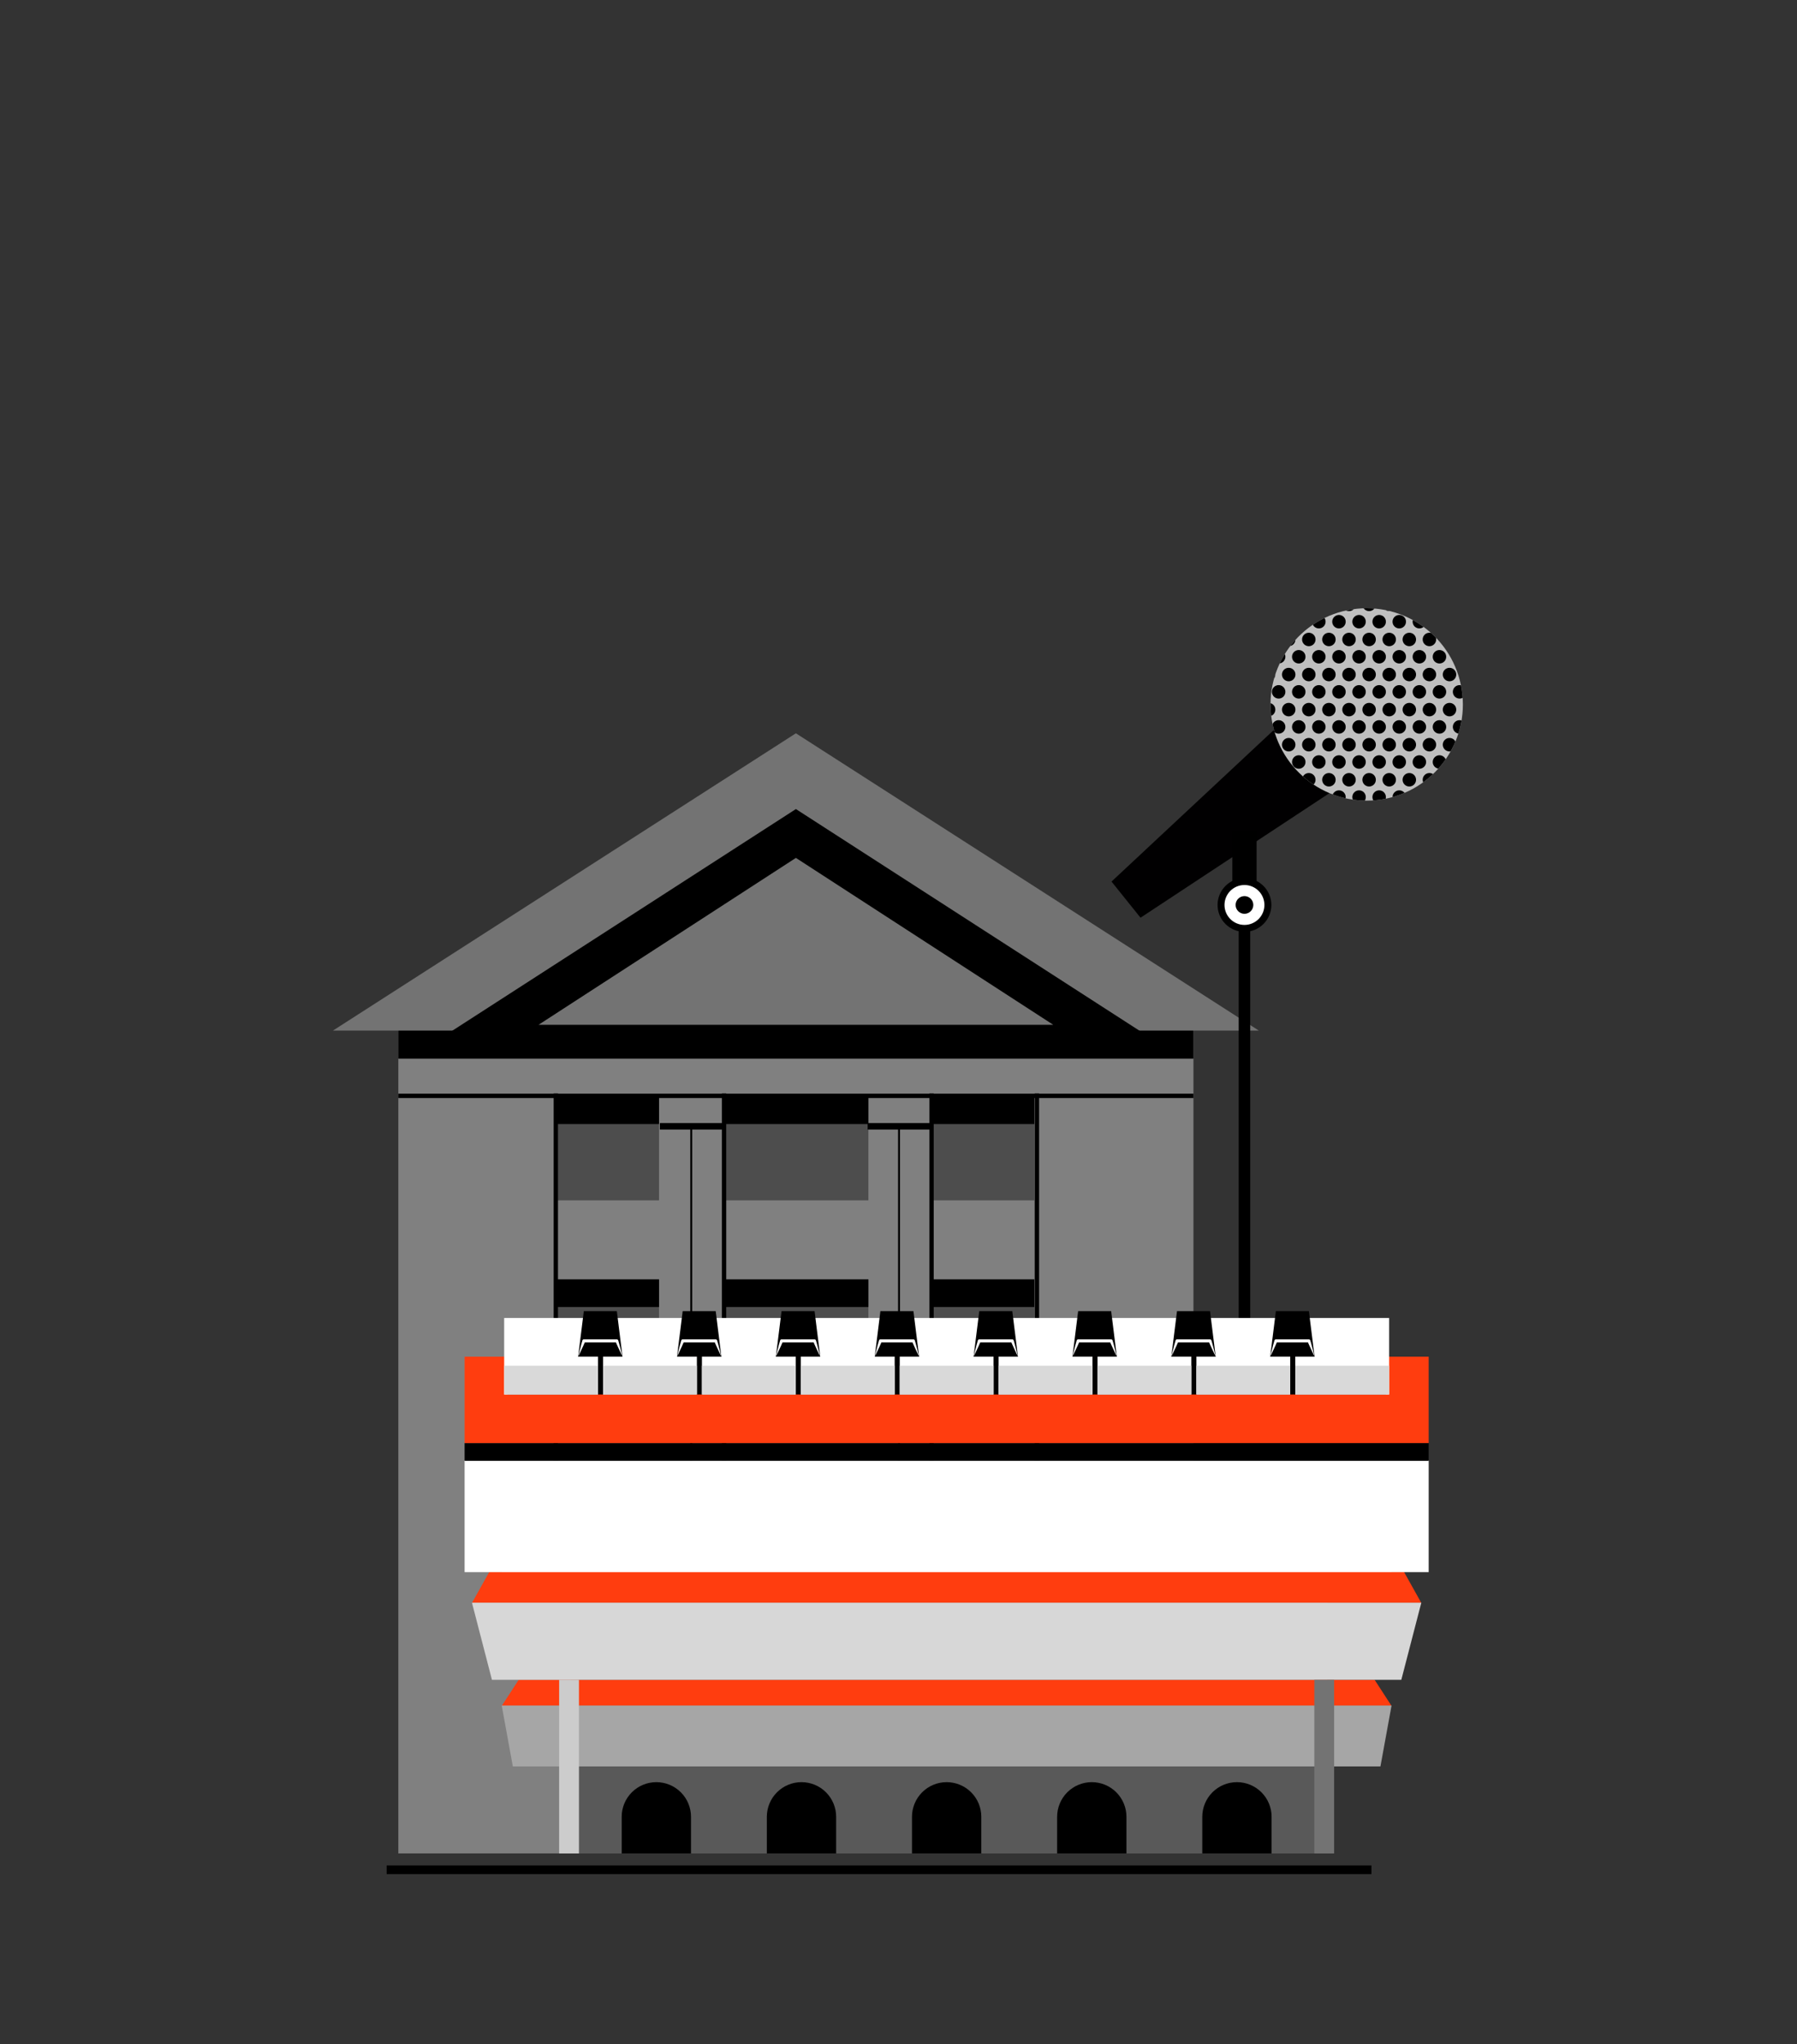 <?xml version="1.0" encoding="UTF-8" standalone="no"?><!DOCTYPE svg PUBLIC "-//W3C//DTD SVG 1.1//EN" "http://www.w3.org/Graphics/SVG/1.1/DTD/svg11.dtd"><svg width="100%" height="100%" viewBox="0 0 5038 5730" version="1.1" xmlns="http://www.w3.org/2000/svg" xmlns:xlink="http://www.w3.org/1999/xlink" xml:space="preserve" xmlns:serif="http://www.serif.com/" style="fill-rule:evenodd;clip-rule:evenodd;stroke-miterlimit:1.5;"><rect x="0" y="0" width="5038" height="5730" fill="#333333" stroke="none"/><rect x="0" y="0" width="5034.71" height="5729.17" style="fill:none;"/><g><g><path d="M3345.9,2829.82l-1114.56,-715.572l-1114.56,715.572l-0,2365.26l2229.13,0l0,-2365.26Z" style="fill:#808080;"/><g><clipPath id="_clip1"><path d="M3345.9,2829.82l-1114.56,-715.572l-1114.56,715.572l-0,2365.26l2229.13,0l0,-2365.26Z"/></clipPath><g clip-path="url(#_clip1)"><g><rect x="1562.98" y="3073.34" width="284.629" height="291.255" style="fill:#4d4d4d;"/><rect x="2615.07" y="3073.34" width="284.629" height="291.255" style="fill:#4d4d4d;"/><rect x="2028.01" y="3073.34" width="406.665" height="291.255" style="fill:#4d4d4d;"/></g><g><rect x="1562.98" y="3586.15" width="284.629" height="291.255" style="fill:#4d4d4d;"/><rect x="2615.07" y="3586.15" width="284.629" height="291.255" style="fill:#4d4d4d;"/><rect x="2028.01" y="3586.15" width="406.665" height="291.255" style="fill:#4d4d4d;"/><rect x="1562.98" y="3073.34" width="284.629" height="77.37"/><rect x="2615.07" y="3073.34" width="284.629" height="77.37"/><rect x="2028.01" y="3073.34" width="406.665" height="77.37"/><rect x="1562.98" y="3586.15" width="284.629" height="77.37"/><rect x="2615.07" y="3586.15" width="284.629" height="77.37"/><rect x="2028.01" y="3586.15" width="406.665" height="77.37"/></g><path d="M1116.78,3071.65l2282.14,0" style="fill:none;stroke:#000;stroke-width:12.16px;"/><path d="M1116.78,2906.54l2282.14,0" style="fill:none;stroke:#000;stroke-width:121.54px;"/><path d="M1558.27,3064.67l-0,1148.05" style="fill:none;stroke:#000;stroke-width:12.16px;"/><path d="M2611.64,3064.67l0,1148.05" style="fill:none;stroke:#000;stroke-width:12.16px;"/><path d="M2029.91,3064.67l0,1148.05" style="fill:none;stroke:#000;stroke-width:12.16px;"/><path d="M2029.29,3157.05l-179.331,0" style="fill:none;stroke:#000;stroke-width:18.23px;"/><path d="M1937.97,3156.02l0,1056.69" style="fill:none;stroke:#000;stroke-width:5.45px;"/><path d="M2907.05,3064.67l0,1148.05" style="fill:none;stroke:#000;stroke-width:12.16px;"/><path d="M2611.82,3157.05l-179.331,0" style="fill:none;stroke:#000;stroke-width:18.23px;"/><path d="M2520.5,3156.02l0,1056.69" style="fill:none;stroke:#000;stroke-width:5.45px;"/></g></g><g><path d="M3529.23,2888.67l-1297.89,-833.277l-1297.89,833.277l2595.79,-0Z" style="fill:#737373;"/><path d="M3214.76,2902.03l-983.424,-634.284l-983.427,634.284l1966.85,0Z"/><path d="M2991.59,2883.89l-760.252,-492.943l-760.255,492.943l1520.51,0Z" style="fill:#737373;stroke:#000;stroke-width:22.95px;stroke-linecap:round;stroke-linejoin:round;"/></g></g><g><path d="M3197.52,2572.28l-81.325,-101.305l524.801,-490.067l156.966,195.533l-600.442,395.839Z" style="fill:#010001;"/><path d="M3790.58,1708.04c-147.067,22.651 -248.077,160.443 -225.426,307.51c22.654,147.067 160.443,248.077 307.513,225.427c147.067,-22.654 248.077,-160.443 225.423,-307.51c-22.651,-147.07 -160.443,-248.078 -307.51,-225.427Z" style="fill:#bfbfbf;"/><g><clipPath id="_clip2"><path d="M3790.58,1708.04c-147.067,22.651 -248.077,160.443 -225.426,307.51c22.654,147.067 160.443,248.077 307.513,225.427c147.067,-22.654 248.077,-160.443 225.423,-307.51c-22.651,-147.07 -160.443,-248.078 -307.51,-225.427Z"/></clipPath><g clip-path="url(#_clip2)"><g><g><g><circle cx="4261.04" cy="1545.92" r="18.9"/><circle cx="4204.69" cy="1545.92" r="18.9"/><circle cx="4148.34" cy="1545.92" r="18.9"/><circle cx="4091.99" cy="1545.92" r="18.9"/><circle cx="4035.61" cy="1545.92" r="18.9"/><circle cx="3979.26" cy="1545.92" r="18.9"/><circle cx="3922.91" cy="1545.92" r="18.9"/><circle cx="3866.56" cy="1545.92" r="18.9"/><circle cx="3810.21" cy="1545.92" r="18.9"/><circle cx="3753.86" cy="1545.92" r="18.9"/><circle cx="3697.51" cy="1545.92" r="18.9"/><circle cx="3641.15" cy="1545.92" r="18.9"/><circle cx="3584.8" cy="1545.92" r="18.9"/><circle cx="3528.44" cy="1545.92" r="18.9"/><circle cx="3472.09" cy="1545.92" r="18.9"/><circle cx="3359.39" cy="1545.92" r="18.9"/></g></g><g><g><circle cx="4289.22" cy="1595.74" r="18.9"/><circle cx="4232.87" cy="1595.74" r="18.9"/><circle cx="4120.14" cy="1595.74" r="18.9"/><circle cx="4063.79" cy="1595.74" r="18.9"/><circle cx="4007.44" cy="1595.74" r="18.9"/><circle cx="3951.09" cy="1595.74" r="18.9"/><circle cx="3894.74" cy="1595.74" r="18.9"/><circle cx="3838.39" cy="1595.74" r="18.9"/><circle cx="3782.04" cy="1595.74" r="18.9"/><circle cx="3725.69" cy="1595.74" r="18.9"/><circle cx="3669.33" cy="1595.74" r="18.9"/><circle cx="3612.97" cy="1595.74" r="18.9"/><circle cx="3556.62" cy="1595.74" r="18.9"/><circle cx="3500.27" cy="1595.74" r="18.9"/><circle cx="3443.91" cy="1595.74" r="18.9"/><circle cx="3387.56" cy="1595.74" r="18.9"/><circle cx="3331.21" cy="1595.74" r="18.9"/></g><g><circle cx="4261.04" cy="1644.24" r="18.9"/><circle cx="4204.69" cy="1644.24" r="18.9"/><circle cx="4148.34" cy="1644.24" r="18.9"/><circle cx="4091.99" cy="1644.24" r="18.9"/><circle cx="4035.61" cy="1644.24" r="18.9"/><circle cx="3979.26" cy="1644.24" r="18.9"/><circle cx="3922.91" cy="1644.24" r="18.9"/><circle cx="3866.56" cy="1644.24" r="18.9"/><circle cx="3810.21" cy="1644.24" r="18.9"/><circle cx="3753.86" cy="1644.24" r="18.9"/><circle cx="3697.51" cy="1644.24" r="18.9"/><circle cx="3641.15" cy="1644.24" r="18.9"/><circle cx="3584.8" cy="1644.24" r="18.9"/><circle cx="3528.44" cy="1644.24" r="18.9"/><circle cx="3472.09" cy="1644.24" r="18.9"/><circle cx="3359.39" cy="1644.24" r="18.9"/></g></g><g><g><circle cx="4289.22" cy="1694.06" r="18.9"/><circle cx="4232.87" cy="1694.06" r="18.9"/><circle cx="4120.14" cy="1694.06" r="18.9"/><circle cx="4063.79" cy="1694.06" r="18.9"/><circle cx="4007.44" cy="1694.06" r="18.9"/><circle cx="3951.09" cy="1694.06" r="18.9"/><circle cx="3894.74" cy="1694.06" r="18.9"/><circle cx="3838.39" cy="1694.06" r="18.9"/><circle cx="3782.04" cy="1694.06" r="18.9"/><circle cx="3725.69" cy="1694.06" r="18.9"/><circle cx="3669.33" cy="1694.06" r="18.9"/><circle cx="3612.97" cy="1694.06" r="18.9"/><circle cx="3556.62" cy="1694.06" r="18.9"/><circle cx="3500.27" cy="1694.06" r="18.9"/><circle cx="3443.91" cy="1694.06" r="18.9"/><circle cx="3387.56" cy="1694.06" r="18.9"/><circle cx="3331.21" cy="1694.06" r="18.9"/></g><g><circle cx="4261.04" cy="1742.56" r="18.9"/><circle cx="4204.69" cy="1742.56" r="18.9"/><circle cx="4148.34" cy="1742.56" r="18.9"/><circle cx="4091.99" cy="1742.56" r="18.9"/><circle cx="4035.61" cy="1742.56" r="18.9"/><circle cx="3979.26" cy="1742.56" r="18.9"/><circle cx="3922.91" cy="1742.56" r="18.9"/><circle cx="3866.56" cy="1742.56" r="18.9"/><circle cx="3810.21" cy="1742.56" r="18.9"/><circle cx="3753.86" cy="1742.56" r="18.9"/><circle cx="3697.51" cy="1742.56" r="18.9"/><circle cx="3641.15" cy="1742.56" r="18.9"/><circle cx="3584.8" cy="1742.56" r="18.9"/><circle cx="3528.44" cy="1742.56" r="18.9"/><circle cx="3472.09" cy="1742.56" r="18.9"/><circle cx="3359.39" cy="1742.56" r="18.9"/></g></g><g><g><circle cx="4289.22" cy="1792.38" r="18.9"/><circle cx="4232.87" cy="1792.38" r="18.9"/><circle cx="4120.14" cy="1792.38" r="18.9"/><circle cx="4063.79" cy="1792.38" r="18.9"/><circle cx="4007.44" cy="1792.38" r="18.9"/><circle cx="3951.09" cy="1792.38" r="18.9"/><circle cx="3894.74" cy="1792.38" r="18.9"/><circle cx="3838.39" cy="1792.38" r="18.9"/><circle cx="3782.04" cy="1792.38" r="18.9"/><circle cx="3725.69" cy="1792.38" r="18.9"/><circle cx="3669.33" cy="1792.38" r="18.9"/><circle cx="3612.97" cy="1792.38" r="18.9"/><circle cx="3556.62" cy="1792.38" r="18.9"/><circle cx="3500.27" cy="1792.38" r="18.9"/><circle cx="3443.91" cy="1792.38" r="18.9"/><circle cx="3387.56" cy="1792.38" r="18.9"/><circle cx="3331.21" cy="1792.38" r="18.9"/></g><g><circle cx="4261.04" cy="1840.88" r="18.9"/><circle cx="4204.69" cy="1840.88" r="18.9"/><circle cx="4148.34" cy="1840.88" r="18.9"/><circle cx="4091.99" cy="1840.88" r="18.9"/><circle cx="4035.61" cy="1840.88" r="18.9"/><circle cx="3979.26" cy="1840.88" r="18.9"/><circle cx="3922.91" cy="1840.88" r="18.9"/><circle cx="3866.56" cy="1840.88" r="18.9"/><circle cx="3810.21" cy="1840.88" r="18.9"/><circle cx="3753.86" cy="1840.88" r="18.9"/><circle cx="3697.51" cy="1840.88" r="18.9"/><circle cx="3641.15" cy="1840.88" r="18.9"/><circle cx="3584.8" cy="1840.88" r="18.9"/><circle cx="3528.44" cy="1840.88" r="18.9"/><circle cx="3472.09" cy="1840.88" r="18.9"/><circle cx="3359.39" cy="1840.88" r="18.9"/></g></g><g><g><circle cx="4289.22" cy="1890.69" r="18.9"/><circle cx="4232.87" cy="1890.69" r="18.9"/><circle cx="4120.14" cy="1890.69" r="18.9"/><circle cx="4063.79" cy="1890.69" r="18.9"/><circle cx="4007.44" cy="1890.69" r="18.9"/><circle cx="3951.09" cy="1890.69" r="18.9"/><circle cx="3894.74" cy="1890.69" r="18.9"/><circle cx="3838.39" cy="1890.69" r="18.9"/><circle cx="3782.04" cy="1890.69" r="18.9"/><circle cx="3725.69" cy="1890.69" r="18.9"/><circle cx="3669.33" cy="1890.69" r="18.9"/><circle cx="3612.97" cy="1890.69" r="18.9"/><circle cx="3556.62" cy="1890.69" r="18.9"/><circle cx="3500.27" cy="1890.69" r="18.9"/><circle cx="3443.91" cy="1890.69" r="18.9"/><circle cx="3387.56" cy="1890.69" r="18.9"/><circle cx="3331.21" cy="1890.69" r="18.9"/></g><g><circle cx="4261.04" cy="1939.2" r="18.9"/><circle cx="4204.69" cy="1939.2" r="18.9"/><circle cx="4148.34" cy="1939.2" r="18.9"/><circle cx="4091.99" cy="1939.2" r="18.9"/><circle cx="4035.61" cy="1939.2" r="18.9"/><circle cx="3979.26" cy="1939.2" r="18.9"/><circle cx="3922.91" cy="1939.2" r="18.9"/><circle cx="3866.56" cy="1939.2" r="18.9"/><circle cx="3810.21" cy="1939.2" r="18.9"/><circle cx="3753.86" cy="1939.2" r="18.9"/><circle cx="3697.51" cy="1939.2" r="18.9"/><circle cx="3641.15" cy="1939.2" r="18.9"/><circle cx="3584.8" cy="1939.2" r="18.9"/><circle cx="3528.44" cy="1939.2" r="18.9"/><circle cx="3472.09" cy="1939.2" r="18.9"/><circle cx="3359.39" cy="1939.2" r="18.9"/></g></g><g><g><circle cx="4289.22" cy="1989.02" r="18.9"/><circle cx="4232.87" cy="1989.02" r="18.9"/><circle cx="4120.14" cy="1989.02" r="18.9"/><circle cx="4063.79" cy="1989.02" r="18.9"/><circle cx="4007.44" cy="1989.02" r="18.9"/><circle cx="3951.09" cy="1989.02" r="18.9"/><circle cx="3894.74" cy="1989.02" r="18.9"/><circle cx="3838.39" cy="1989.02" r="18.9"/><circle cx="3782.04" cy="1989.02" r="18.9"/><circle cx="3725.69" cy="1989.02" r="18.9"/><circle cx="3669.33" cy="1989.02" r="18.9"/><circle cx="3612.97" cy="1989.02" r="18.9"/><circle cx="3556.62" cy="1989.02" r="18.9"/><circle cx="3500.27" cy="1989.02" r="18.9"/><circle cx="3443.91" cy="1989.02" r="18.9"/><circle cx="3387.56" cy="1989.02" r="18.9"/><circle cx="3331.21" cy="1989.02" r="18.9"/></g><g><circle cx="4261.04" cy="2037.52" r="18.9"/><circle cx="4204.69" cy="2037.52" r="18.9"/><circle cx="4148.34" cy="2037.52" r="18.9"/><circle cx="4091.99" cy="2037.52" r="18.9"/><circle cx="4035.61" cy="2037.52" r="18.9"/><circle cx="3979.26" cy="2037.52" r="18.9"/><circle cx="3922.91" cy="2037.52" r="18.9"/><circle cx="3866.56" cy="2037.52" r="18.9"/><circle cx="3810.21" cy="2037.52" r="18.9"/><circle cx="3753.86" cy="2037.52" r="18.9"/><circle cx="3697.51" cy="2037.52" r="18.9"/><circle cx="3641.15" cy="2037.52" r="18.9"/><circle cx="3584.8" cy="2037.52" r="18.9"/><circle cx="3528.44" cy="2037.52" r="18.9"/><circle cx="3472.09" cy="2037.52" r="18.9"/><circle cx="3359.39" cy="2037.52" r="18.9"/></g></g><g><g><circle cx="4289.22" cy="2087.34" r="18.9"/><circle cx="4232.87" cy="2087.34" r="18.9"/><circle cx="4120.14" cy="2087.34" r="18.9"/><circle cx="4063.79" cy="2087.34" r="18.9"/><circle cx="4007.44" cy="2087.34" r="18.9"/><circle cx="3951.09" cy="2087.34" r="18.9"/><circle cx="3894.74" cy="2087.34" r="18.9"/><circle cx="3838.39" cy="2087.34" r="18.9"/><circle cx="3782.04" cy="2087.34" r="18.9"/><circle cx="3725.69" cy="2087.34" r="18.9"/><circle cx="3669.33" cy="2087.34" r="18.9"/><circle cx="3612.97" cy="2087.34" r="18.9"/><circle cx="3556.62" cy="2087.34" r="18.9"/><circle cx="3500.27" cy="2087.34" r="18.9"/><circle cx="3443.91" cy="2087.34" r="18.9"/><circle cx="3387.56" cy="2087.34" r="18.9"/><circle cx="3331.21" cy="2087.34" r="18.9"/></g><g><circle cx="4261.04" cy="2135.84" r="18.9"/><circle cx="4204.69" cy="2135.84" r="18.9"/><circle cx="4148.34" cy="2135.84" r="18.9"/><circle cx="4091.99" cy="2135.84" r="18.9"/><circle cx="4035.61" cy="2135.84" r="18.9"/><circle cx="3979.26" cy="2135.84" r="18.9"/><circle cx="3922.91" cy="2135.84" r="18.9"/><circle cx="3866.56" cy="2135.84" r="18.9"/><circle cx="3810.21" cy="2135.84" r="18.9"/><circle cx="3753.86" cy="2135.84" r="18.9"/><circle cx="3697.51" cy="2135.84" r="18.9"/><circle cx="3641.15" cy="2135.84" r="18.9"/><circle cx="3584.8" cy="2135.84" r="18.9"/><circle cx="3528.44" cy="2135.84" r="18.9"/><circle cx="3472.09" cy="2135.84" r="18.9"/><circle cx="3359.39" cy="2135.84" r="18.9"/></g></g><g><g><circle cx="4289.22" cy="2185.65" r="18.9"/><circle cx="4232.87" cy="2185.65" r="18.9"/><circle cx="4120.14" cy="2185.65" r="18.9"/><circle cx="4063.79" cy="2185.65" r="18.9"/><circle cx="4007.44" cy="2185.65" r="18.9"/><circle cx="3951.09" cy="2185.65" r="18.9"/><circle cx="3894.74" cy="2185.65" r="18.9"/><circle cx="3838.39" cy="2185.65" r="18.9"/><circle cx="3782.04" cy="2185.65" r="18.9"/><circle cx="3725.69" cy="2185.65" r="18.9"/><circle cx="3669.33" cy="2185.65" r="18.9"/><circle cx="3612.97" cy="2185.65" r="18.9"/><circle cx="3556.62" cy="2185.65" r="18.9"/><circle cx="3500.27" cy="2185.65" r="18.9"/><circle cx="3443.91" cy="2185.65" r="18.9"/><circle cx="3387.56" cy="2185.65" r="18.9"/><circle cx="3331.21" cy="2185.65" r="18.9"/></g><g><circle cx="4261.04" cy="2234.16" r="18.9"/><circle cx="4204.69" cy="2234.16" r="18.9"/><circle cx="4148.34" cy="2234.16" r="18.9"/><circle cx="4091.99" cy="2234.16" r="18.9"/><circle cx="4035.61" cy="2234.16" r="18.9"/><circle cx="3979.26" cy="2234.16" r="18.9"/><circle cx="3922.91" cy="2234.16" r="18.9"/><circle cx="3866.56" cy="2234.16" r="18.9"/><circle cx="3810.21" cy="2234.16" r="18.9"/><circle cx="3753.86" cy="2234.16" r="18.9"/><circle cx="3697.51" cy="2234.16" r="18.9"/><circle cx="3641.15" cy="2234.16" r="18.9"/><circle cx="3584.8" cy="2234.16" r="18.9"/><circle cx="3528.44" cy="2234.16" r="18.9"/><circle cx="3472.09" cy="2234.16" r="18.9"/><circle cx="3359.39" cy="2234.16" r="18.9"/></g></g><g><g><circle cx="4289.22" cy="2382.3" r="18.9"/><circle cx="4232.87" cy="2382.3" r="18.9"/><circle cx="4176.52" cy="2382.3" r="18.9"/><circle cx="4120.14" cy="2382.3" r="18.9"/><circle cx="4063.79" cy="2382.3" r="18.9"/><circle cx="4007.44" cy="2382.3" r="18.9"/><circle cx="3951.09" cy="2382.3" r="18.9"/><circle cx="3894.74" cy="2382.3" r="18.9"/><circle cx="3838.39" cy="2382.3" r="18.9"/><circle cx="3782.04" cy="2382.3" r="18.9"/><circle cx="3725.69" cy="2382.3" r="18.9"/><circle cx="3669.33" cy="2382.3" r="18.9"/><circle cx="3612.97" cy="2382.3" r="18.9"/><circle cx="3556.62" cy="2382.3" r="18.9"/><circle cx="3500.27" cy="2382.3" r="18.9"/><circle cx="3443.91" cy="2382.3" r="18.9"/><circle cx="3387.56" cy="2382.3" r="18.9"/><circle cx="3331.21" cy="2382.3" r="18.9"/></g><g><circle cx="4261.04" cy="2430.8" r="18.9"/><circle cx="4204.69" cy="2430.8" r="18.9"/><circle cx="4148.34" cy="2430.8" r="18.9"/><circle cx="4091.99" cy="2430.8" r="18.9"/><circle cx="4035.61" cy="2430.8" r="18.9"/><circle cx="3979.26" cy="2430.8" r="18.9"/><circle cx="3922.91" cy="2430.8" r="18.9"/><circle cx="3866.56" cy="2430.8" r="18.9"/><circle cx="3810.21" cy="2430.8" r="18.9"/><circle cx="3753.86" cy="2430.8" r="18.9"/><circle cx="3697.51" cy="2430.8" r="18.9"/><circle cx="3641.15" cy="2430.8" r="18.9"/><circle cx="3584.8" cy="2430.8" r="18.9"/><circle cx="3528.44" cy="2430.8" r="18.9"/><circle cx="3472.09" cy="2430.8" r="18.9"/><circle cx="3415.74" cy="2430.8" r="18.9"/><circle cx="3359.39" cy="2430.8" r="18.9"/></g></g></g></g></g><rect x="3472.78" y="2593.75" width="32.264" height="1210.26"/><rect x="3454.88" y="2330.47" width="68.075" height="163.85"/><circle cx="3488.92" cy="2536.56" r="65.66" style="fill:#fff;stroke:#000;stroke-width:19.43px;stroke-linecap:round;stroke-linejoin:round;"/><circle cx="3488.92" cy="2536.56" r="24.806"/></g><rect x="1600.03" y="4156.6" width="2121.08" height="1038.57" style="fill:#595959;"/><rect x="1406.62" y="4190.76" width="2494.69" height="243.906" style="fill:#f5f6f6;"/><path d="M3935.95,4405.5l-2563.98,0l-48.804,87.48l2661.59,-0l-48.804,-87.48Z" style="fill:#ff3d0f;"/><path d="M3853.82,4708.43l-2399.72,0l-47.486,73.2l2494.69,-0l-47.486,-73.2Z" style="fill:#ff3d0f;"/><path d="M3984.74,4492.27l-2661.59,-0l56.05,216.16l2549.48,-0l56.053,-216.16Z" style="fill:#d7d7d7;"/><path d="M3901.3,4780.5l-2494.69,-0l31.156,170.771l2432.37,-0l31.159,-170.771Z" style="fill:#a6a6a6;"/><rect x="1302.56" y="4093.34" width="2702.79" height="313.282" style="fill:#fff;"/><path d="M1937.25,5092.43c-0,-25.766 -10.235,-50.475 -28.455,-68.696c-18.221,-18.217 -42.931,-28.452 -68.697,-28.452l-0.038,0c-25.762,0 -50.475,10.235 -68.693,28.452c-18.22,18.221 -28.455,42.93 -28.455,68.696l0,102.641l194.338,-0l-0,-102.641Z"/><path d="M2344.19,5092.43c-0,-25.766 -10.235,-50.475 -28.452,-68.696c-18.221,-18.217 -42.931,-28.452 -68.697,-28.452l-0.037,0c-25.766,0 -50.476,10.235 -68.697,28.452c-18.217,18.221 -28.452,42.93 -28.452,68.696l0,102.641l194.335,-0l-0,-102.641Z"/><path d="M2751.13,5092.43c-0,-25.766 -10.235,-50.475 -28.455,-68.696c-18.218,-18.217 -42.931,-28.452 -68.693,-28.452l-0.038,0c-25.766,0 -50.476,10.235 -68.697,28.452c-18.22,18.221 -28.455,42.93 -28.455,68.696l0,102.641l194.338,-0l-0,-102.641Z"/><path d="M3158.07,5092.43c0,-25.766 -10.235,-50.475 -28.452,-68.696c-18.22,-18.217 -42.93,-28.452 -68.696,-28.452l-0.038,0c-25.766,0 -50.476,10.235 -68.694,28.452c-18.22,18.221 -28.455,42.93 -28.455,68.696l0,102.641l194.335,-0l0,-102.641Z"/><path d="M3565.01,5092.43c0,-25.766 -10.234,-50.475 -28.455,-68.696c-18.217,-18.217 -42.927,-28.452 -68.693,-28.452l-0.038,0c-25.766,0 -50.476,10.235 -68.696,28.452c-18.218,18.221 -28.455,42.93 -28.455,68.696l-0,102.641l194.337,-0l0,-102.641Z"/><path d="M1083.97,5240.83l2760.98,0" style="fill:none;stroke:#000;stroke-width:24.3px;"/><g><g><rect x="1302.56" y="4044.82" width="2702.79" height="49.7"/><rect x="1302.56" y="3802.74" width="2702.79" height="242.078" style="fill:#ff3d0f;"/><rect x="1422.75" y="3802.74" width="2462.42" height="105.936"/><g><rect x="1413.45" y="3694.24" width="263.063" height="214.436" style="fill:#fff;"/><rect x="1413.45" y="3827.92" width="263.063" height="80.757" style="fill:#d9d9d9;"/><rect x="2799.67" y="3694.24" width="263.063" height="214.436" style="fill:#fff;"/><rect x="2799.67" y="3827.92" width="263.063" height="80.757" style="fill:#d9d9d9;"/><rect x="1690.7" y="3694.24" width="263.063" height="214.436" style="fill:#fff;"/><rect x="1690.7" y="3827.92" width="263.063" height="80.757" style="fill:#d9d9d9;"/><rect x="3076.92" y="3694.24" width="263.063" height="214.436" style="fill:#fff;"/><rect x="3076.92" y="3827.92" width="263.063" height="80.757" style="fill:#d9d9d9;"/><rect x="1967.94" y="3694.24" width="263.063" height="214.436" style="fill:#fff;"/><rect x="1967.94" y="3827.92" width="263.063" height="80.757" style="fill:#d9d9d9;"/><rect x="3354.16" y="3694.24" width="263.063" height="214.436" style="fill:#fff;"/><rect x="3354.16" y="3827.92" width="263.063" height="80.757" style="fill:#d9d9d9;"/><rect x="2245.19" y="3694.24" width="263.063" height="214.436" style="fill:#fff;"/><rect x="2245.19" y="3827.92" width="263.063" height="80.757" style="fill:#d9d9d9;"/><rect x="3631.41" y="3694.24" width="263.063" height="214.436" style="fill:#fff;"/><rect x="3631.41" y="3827.92" width="263.063" height="80.757" style="fill:#d9d9d9;"/><rect x="2522.43" y="3694.24" width="263.063" height="214.436" style="fill:#fff;"/><rect x="2522.43" y="3827.92" width="263.063" height="80.757" style="fill:#d9d9d9;"/></g><g><path d="M1729.36,3675.08l-92.604,-0l-15.913,127.67l124.428,-0l-15.911,-127.67Z"/><path d="M1729.36,3758.41l-92.604,0l-15.913,44.337l124.428,-0l-15.911,-44.337Z"/><path d="M2006.53,3675.08l-92.604,-0l-15.91,127.67l124.425,-0l-15.911,-127.67Z"/><path d="M2006.53,3758.41l-92.604,0l-15.91,44.337l124.425,-0l-15.911,-44.337Z"/><path d="M2283.7,3675.08l-92.604,-0l-15.911,127.67l124.425,-0l-15.91,-127.67Z"/><path d="M2283.7,3758.41l-92.604,0l-15.911,44.337l124.425,-0l-15.91,-44.337Z"/><path d="M2560.88,3675.08l-92.605,-0l-15.91,127.67l124.428,-0l-15.913,-127.67Z"/><path d="M2560.88,3758.41l-92.605,0l-15.91,44.337l124.428,-0l-15.913,-44.337Z"/><path d="M2838.05,3675.08l-92.604,-0l-15.91,127.67l124.428,-0l-15.914,-127.67Z"/><path d="M2838.05,3758.41l-92.604,0l-15.91,44.337l124.428,-0l-15.914,-44.337Z"/><path d="M3115.23,3675.08l-92.604,-0l-15.913,127.67l124.427,-0l-15.91,-127.67Z"/><path d="M3115.23,3758.41l-92.604,0l-15.913,44.337l124.427,-0l-15.91,-44.337Z"/><path d="M3392.4,3675.08l-92.604,-0l-15.914,127.67l124.428,-0l-15.91,-127.67Z"/><path d="M3392.4,3758.41l-92.604,0l-15.914,44.337l124.428,-0l-15.91,-44.337Z"/><path d="M3669.58,3675.08l-92.605,-0l-15.91,127.67l124.425,-0l-15.91,-127.67Z"/><path d="M3685.49,3802.74l-15.91,-44.337l-92.605,0l-15.91,44.337"/></g><path d="M1745.27,3802.74c-0,-0 -2.834,-11.431 -5.817,-22.936c-1.267,-4.889 -2.536,-9.723 -3.632,-13.71c-1.474,-5.363 -2.587,-9.081 -2.587,-9.081c-0.587,-1.635 -2.137,-2.726 -3.875,-2.726c0,0 -3.549,-0.101 -9.26,-0.143c-23.453,-0.172 -83.344,0.065 -83.344,0.065c-1.77,0 -3.349,1.111 -3.947,2.777c-0,0 -1.799,5.948 -3.855,13.631c-3.621,13.532 -8.111,32.123 -8.111,32.123c-0,-0 8.357,-17.203 14.168,-29.949c1.895,-4.158 3.492,-7.82 4.508,-10.183c12.027,0.044 60.142,0.204 80.581,0.054c2.743,-0.02 4.987,-0.054 6.579,-0.083c0.649,1.5 1.535,3.524 2.584,5.869c1.689,3.774 3.784,8.312 5.914,12.891c5.013,10.777 10.094,21.401 10.094,21.401Z" style="fill:#fff;"/><path d="M2022.44,3802.74c-0,-0 -2.834,-11.431 -5.817,-22.936c-1.267,-4.889 -2.536,-9.723 -3.632,-13.71c-1.474,-5.363 -2.588,-9.081 -2.588,-9.081c-0.586,-1.635 -2.137,-2.726 -3.874,-2.726c0,0 -3.549,-0.101 -9.26,-0.143c-23.453,-0.172 -83.344,0.065 -83.344,0.065c-1.77,0 -3.35,1.111 -3.948,2.778c0,-0 -1.798,5.947 -3.854,13.63c-3.62,13.532 -8.108,32.123 -8.108,32.123c-0,-0 8.356,-17.203 14.165,-29.949c1.896,-4.158 3.492,-7.82 4.508,-10.183c12.027,0.044 60.142,0.204 80.581,0.054c2.743,-0.02 4.987,-0.054 6.579,-0.083c0.649,1.5 1.534,3.524 2.583,5.869c1.689,3.774 3.784,8.312 5.915,12.891c5.013,10.777 10.094,21.401 10.094,21.401Z" style="fill:#fff;"/><path d="M2299.61,3802.74c0,-0 -2.833,-11.431 -5.816,-22.936c-1.268,-4.889 -2.536,-9.723 -3.632,-13.71c-1.475,-5.363 -2.588,-9.081 -2.588,-9.081c-0.587,-1.635 -2.137,-2.726 -3.874,-2.726c-0,0 -3.549,-0.101 -9.261,-0.143c-23.452,-0.172 -83.343,0.065 -83.343,0.065c-1.771,0 -3.35,1.111 -3.948,2.778c-0,-0 -1.798,5.947 -3.854,13.63c-3.62,13.532 -8.109,32.123 -8.109,32.123c0,-0 8.356,-17.203 14.166,-29.949c1.895,-4.158 3.492,-7.82 4.507,-10.183c12.028,0.044 60.143,0.204 80.581,0.054c2.744,-0.02 4.988,-0.054 6.58,-0.083c0.649,1.5 1.534,3.524 2.583,5.869c1.689,3.774 3.784,8.312 5.914,12.891c5.014,10.777 10.094,21.401 10.094,21.401Z" style="fill:#fff;"/><path d="M2576.79,3802.74c-0,-0 -2.834,-11.431 -5.818,-22.936c-1.268,-4.889 -2.537,-9.724 -3.633,-13.711c-1.475,-5.363 -2.588,-9.08 -2.588,-9.08c-0.587,-1.635 -2.137,-2.726 -3.874,-2.726c-0,0 -3.549,-0.101 -9.261,-0.143c-23.452,-0.172 -83.344,0.065 -83.344,0.065c-1.77,0 -3.349,1.112 -3.947,2.778c-0,-0 -1.799,5.947 -3.854,13.63c-3.62,13.532 -8.109,32.123 -8.109,32.123c0,-0 8.356,-17.203 14.166,-29.949c1.895,-4.158 3.492,-7.82 4.507,-10.183c12.028,0.044 60.142,0.204 80.581,0.054c2.743,-0.02 4.988,-0.053 6.58,-0.083c0.649,1.5 1.534,3.524 2.583,5.869c1.69,3.774 3.785,8.312 5.916,12.891c5.014,10.777 10.095,21.401 10.095,21.401Z" style="fill:#fff;"/><path d="M2853.97,3802.74c-0,-0 -2.835,-11.431 -5.818,-22.936c-1.268,-4.889 -2.537,-9.724 -3.633,-13.711c-1.475,-5.363 -2.589,-9.08 -2.589,-9.08c-0.586,-1.635 -2.137,-2.726 -3.874,-2.726c0,0 -3.549,-0.101 -9.26,-0.143c-23.453,-0.172 -83.344,0.065 -83.344,0.065c-1.77,0 -3.35,1.112 -3.948,2.778c0,-0 -1.798,5.947 -3.853,13.63c-3.62,13.532 -8.109,32.123 -8.109,32.123c-0,-0 8.356,-17.203 14.166,-29.949c1.895,-4.158 3.491,-7.82 4.507,-10.183c12.027,0.044 60.142,0.204 80.581,0.054c2.743,-0.02 4.987,-0.053 6.579,-0.083c0.649,1.5 1.535,3.524 2.584,5.869c1.69,3.774 3.785,8.312 5.915,12.891c5.014,10.777 10.096,21.401 10.096,21.401Z" style="fill:#fff;"/><path d="M3131.14,3802.74c0,-0 -2.833,-11.431 -5.816,-22.936c-1.267,-4.889 -2.536,-9.723 -3.632,-13.71c-1.475,-5.363 -2.588,-9.081 -2.588,-9.081c-0.587,-1.635 -2.137,-2.726 -3.874,-2.726c0,0 -3.549,-0.101 -9.26,-0.143c-23.453,-0.172 -83.344,0.065 -83.344,0.065c-1.77,0 -3.35,1.111 -3.948,2.777c0,0 -1.799,5.948 -3.855,13.631c-3.62,13.532 -8.11,32.123 -8.11,32.123c-0,-0 8.357,-17.203 14.167,-29.949c1.896,-4.158 3.493,-7.82 4.508,-10.183c12.028,0.044 60.143,0.204 80.582,0.054c2.743,-0.02 4.987,-0.054 6.579,-0.083c0.649,1.5 1.534,3.524 2.583,5.869c1.689,3.774 3.784,8.312 5.914,12.891c5.014,10.777 10.094,21.401 10.094,21.401Z" style="fill:#fff;"/><path d="M3408.31,3802.74c0,-0 -2.834,-11.431 -5.816,-22.936c-1.268,-4.889 -2.536,-9.723 -3.632,-13.71c-1.475,-5.363 -2.588,-9.081 -2.588,-9.081c-0.587,-1.635 -2.137,-2.726 -3.874,-2.726c-0,0 -3.549,-0.101 -9.261,-0.143c-23.452,-0.172 -83.343,0.065 -83.343,0.065c-1.771,0 -3.35,1.111 -3.948,2.777c-0,0 -1.799,5.948 -3.855,13.631c-3.621,13.532 -8.111,32.123 -8.111,32.123c0,-0 8.358,-17.203 14.168,-29.949c1.896,-4.158 3.492,-7.82 4.508,-10.183c12.027,0.044 60.142,0.204 80.581,0.054c2.744,-0.02 4.988,-0.054 6.58,-0.083c0.648,1.5 1.534,3.524 2.583,5.869c1.689,3.774 3.784,8.312 5.914,12.891c5.014,10.777 10.094,21.401 10.094,21.401Z" style="fill:#fff;"/><path d="M3685.49,3802.74c-0,-0 -2.834,-11.431 -5.817,-22.936c-1.267,-4.889 -2.535,-9.723 -3.632,-13.71c-1.474,-5.363 -2.587,-9.081 -2.587,-9.081c-0.587,-1.635 -2.137,-2.726 -3.874,-2.726c-0,0 -3.549,-0.101 -9.261,-0.143c-23.452,-0.172 -83.344,0.065 -83.344,0.065c-1.77,0 -3.349,1.111 -3.947,2.778c-0,-0 -1.799,5.947 -3.854,13.63c-3.62,13.532 -8.109,32.123 -8.109,32.123c-0,-0 8.356,-17.203 14.166,-29.949c1.895,-4.158 3.492,-7.82 4.507,-10.183c12.028,0.044 60.142,0.204 80.581,0.054c2.743,-0.02 4.988,-0.054 6.579,-0.083c0.649,1.5 1.535,3.524 2.584,5.869c1.689,3.774 3.784,8.312 5.914,12.891c5.013,10.777 10.094,21.401 10.094,21.401Z" style="fill:#fff;"/></g></g><g><rect x="1567.59" y="4708.48" width="55.536" height="486.695" style="fill:#ccc;"/><rect x="3684.8" y="4708.48" width="55.536" height="486.695" style="fill:#737373;"/></g></g></svg>